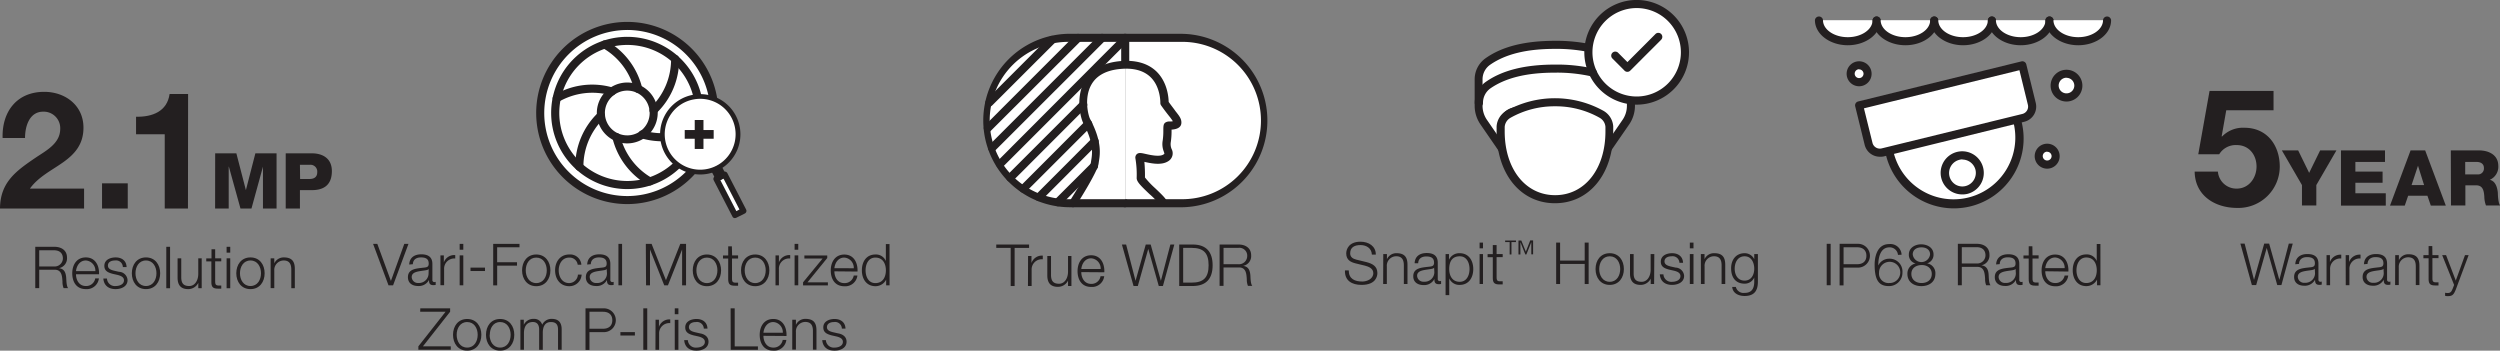 <svg xmlns="http://www.w3.org/2000/svg" viewBox="0 0 735 103.09"><rect x="0" y="0" width="735" height="103.09" fill="#808080" stroke="none"/><defs><style>.cls-1{fill:#231f20;}.cls-2{fill:#fff;}</style></defs><g id="Layer_2" data-name="Layer 2"><g id="Layer_1-2" data-name="Layer 1"><path class="cls-1" d="M537.05,71.68h1.16V83.86h-1.16Z"/><path class="cls-1" d="M540.85,71.68h5.41a3.48,3.48,0,1,1,0,7H542v5.22h-1.16Zm1.16,6h4c1.61,0,2.71-.82,2.71-2.49s-1.1-2.49-2.71-2.49h-4Z"/><path class="cls-1" d="M558,74.94a2.42,2.42,0,0,0-2.49-2.22c-2.78,0-3.3,3.17-3.3,5.34h0a3.55,3.55,0,0,1,3.17-2,3.76,3.76,0,0,1,3.94,4,3.92,3.92,0,0,1-4,4.05c-2.9,0-4.18-1.69-4.18-6.35,0-1.42.36-6,4.26-6a3.3,3.3,0,0,1,3.67,3.13Zm-5.56,5.2a2.78,2.78,0,0,0,3,3.07,3.12,3.12,0,1,0-3-3.07Z"/><path class="cls-1" d="M566.57,77.43v0A2.91,2.91,0,0,1,569,80.52c0,2.4-1.88,3.6-4.11,3.6s-4.11-1.2-4.11-3.6a3,3,0,0,1,2.42-3.06v0a2.59,2.59,0,0,1-2-2.63c0-2,1.86-3,3.62-3s3.64.94,3.64,3A2.62,2.62,0,0,1,566.57,77.43Zm1.37,3.09c0-1.73-1.44-2.63-3-2.6s-3,.84-3,2.6,1.37,2.69,3,2.69S567.94,82.34,567.94,80.52Zm-.5-5.72c0-1.37-1.11-2.08-2.54-2.08s-2.56.71-2.56,2.08a2.57,2.57,0,0,0,5.1,0Z"/><path class="cls-1" d="M575.61,71.68h5.58c2,0,3.71,1,3.71,3.17A2.94,2.94,0,0,1,582.52,78v0c1.59.2,2.05,1.3,2.14,2.75.05.83.05,2.51.56,3.12h-1.28a4.74,4.74,0,0,1-.32-1.89c-.11-1.71-.24-3.6-2.45-3.52h-4.4v5.41h-1.16Zm1.16,5.78h4.34a2.42,2.42,0,0,0,2.62-2.37c0-1.49-.88-2.42-2.62-2.42h-4.34Z"/><path class="cls-1" d="M586.86,77.75c.1-2.06,1.55-3,3.57-3,1.55,0,3.24.48,3.24,2.83v4.68a.57.57,0,0,0,.63.65,1.07,1.07,0,0,0,.34-.07v.9a3,3,0,0,1-.7.07c-1.09,0-1.26-.61-1.26-1.54h0a3.35,3.35,0,0,1-3.21,1.8c-1.62,0-3-.81-3-2.58,0-2.48,2.4-2.56,4.72-2.83.89-.11,1.38-.22,1.38-1.2,0-1.45-1-1.81-2.3-1.81s-2.32.62-2.35,2Zm5.73,1.3h0c-.14.25-.61.34-.9.39-1.83.32-4.1.31-4.1,2a1.83,1.83,0,0,0,2,1.74,2.83,2.83,0,0,0,3.07-2.76Z"/><path class="cls-1" d="M597.56,75.06h1.79V76h-1.79V81.9c0,.7.1,1.11.87,1.16.3,0,.61,0,.92,0v.92c-.33,0-.63,0-1,0-1.43,0-1.93-.47-1.91-2V76h-1.54v-.9h1.54V72.41h1.08Z"/><path class="cls-1" d="M601.31,79.75c0,1.57.84,3.46,2.9,3.46A2.69,2.69,0,0,0,607,81h1.07a3.59,3.59,0,0,1-3.84,3.16c-2.8,0-4-2.15-4-4.66,0-2.32,1.17-4.66,4-4.66s4,2.47,3.88,5Zm5.7-.91a3,3,0,0,0-2.8-3.14c-1.75,0-2.73,1.54-2.9,3.14Z"/><path class="cls-1" d="M617.53,83.86h-1V82.19h0a3.52,3.52,0,0,1-3.15,1.93c-2.67,0-4-2.17-4-4.66s1.28-4.66,4-4.66a3.13,3.13,0,0,1,3.06,1.93h0v-5h1.08Zm-4.17-.65c2.29,0,3.09-1.93,3.09-3.75s-.8-3.76-3.09-3.76c-2,0-2.88,1.93-2.88,3.76S611.32,83.21,613.36,83.21Z"/><path class="cls-2" d="M555.43,44.32c.07.34.12.68.2,1a19.34,19.34,0,0,0,37.57-9.22c-.08-.34-.2-.66-.3-1"/><path class="cls-1" d="M574.38,61.26a20.56,20.56,0,0,1-19.9-15.64c-.07-.26-.11-.52-.16-.78l-.05-.3a1.19,1.19,0,0,1,2.33-.44l.06.33a6.18,6.18,0,0,0,.12.62,18.16,18.16,0,0,0,35.27-8.65c0-.2-.11-.4-.17-.59l-.11-.34a1.18,1.18,0,1,1,2.27-.68l.09.3c.08.24.16.49.22.74a20.53,20.53,0,0,1-15,24.83A20.78,20.78,0,0,1,574.38,61.26Z"/><circle class="cls-2" cx="576.89" cy="50.82" r="5.15"/><path class="cls-1" d="M576.88,57.16a6.34,6.34,0,1,1,6.17-7.84h0A6.34,6.34,0,0,1,578.4,57,6.09,6.09,0,0,1,576.88,57.16Zm0-10.31A3.81,3.81,0,0,0,576,47a4,4,0,0,0-1.12,7.24,3.9,3.9,0,0,0,3,.46,4,4,0,0,0,2.91-4.79h0a4,4,0,0,0-3.84-3Z"/><path class="cls-2" d="M546.58,31l2.78,11.32a3.42,3.42,0,0,0,4.13,2.5l41.36-10.15a3.42,3.42,0,0,0,2.5-4.13L594.57,19.2Z"/><path class="cls-1" d="M552.68,46.08a4.6,4.6,0,0,1-4.47-3.5l-2.78-11.32a1.18,1.18,0,0,1,.87-1.43l48-11.78a1.19,1.19,0,0,1,1.43.87l2.78,11.32a4.59,4.59,0,0,1-3.37,5.56L553.77,46A4.57,4.57,0,0,1,552.68,46.08ZM548,31.85,550.51,42a2.23,2.23,0,0,0,2.69,1.63L594.57,33.5a2.23,2.23,0,0,0,1.63-2.69l-2.49-10.17Z"/><path class="cls-2" d="M551.72,5.93c0,3.42-3.79,6.19-8.47,6.19s-8.48-2.77-8.48-6.19"/><path class="cls-1" d="M543.25,13.3c-5.33,0-9.66-3.31-9.66-7.37a1.19,1.19,0,0,1,2.37,0c0,2.76,3.27,5,7.29,5s7.29-2.24,7.29-5a1.19,1.19,0,0,1,2.37,0C552.91,10,548.57,13.3,543.25,13.3Z"/><path class="cls-2" d="M568.67,5.93c0,3.42-3.79,6.19-8.47,6.19s-8.48-2.77-8.48-6.19"/><path class="cls-1" d="M560.2,13.3c-5.33,0-9.66-3.31-9.66-7.37a1.19,1.19,0,0,1,2.37,0c0,2.76,3.27,5,7.29,5s7.28-2.24,7.28-5a1.19,1.19,0,0,1,2.37,0C569.85,10,565.52,13.3,560.2,13.3Z"/><path class="cls-2" d="M585.62,5.93c0,3.42-3.8,6.19-8.48,6.19s-8.47-2.77-8.47-6.19"/><path class="cls-1" d="M577.14,13.3c-5.32,0-9.66-3.31-9.66-7.37a1.19,1.19,0,0,1,2.37,0c0,2.76,3.27,5,7.29,5s7.29-2.24,7.29-5a1.19,1.19,0,0,1,2.37,0C586.8,10,582.47,13.3,577.14,13.3Z"/><path class="cls-2" d="M602.56,5.93c0,3.42-3.79,6.19-8.47,6.19s-8.47-2.77-8.47-6.19"/><path class="cls-1" d="M594.09,13.3c-5.33,0-9.66-3.31-9.66-7.37a1.19,1.19,0,0,1,2.37,0c0,2.76,3.27,5,7.29,5s7.29-2.24,7.29-5a1.19,1.19,0,0,1,2.37,0C603.75,10,599.42,13.3,594.09,13.3Z"/><path class="cls-2" d="M619.51,5.93c0,3.42-3.79,6.19-8.47,6.19s-8.48-2.77-8.48-6.19"/><path class="cls-1" d="M611,13.3c-5.33,0-9.66-3.31-9.66-7.37a1.19,1.19,0,0,1,2.37,0c0,2.76,3.27,5,7.29,5s7.29-2.24,7.29-5a1.19,1.19,0,0,1,2.37,0C620.7,10,616.36,13.3,611,13.3Z"/><circle class="cls-2" cx="607.55" cy="25.18" r="3.49"/><path class="cls-1" d="M607.55,29.85a4.67,4.67,0,1,1,4.67-4.67A4.67,4.67,0,0,1,607.55,29.85Zm0-7a2.3,2.3,0,1,0,2.3,2.3A2.3,2.3,0,0,0,607.55,22.88Z"/><circle class="cls-2" cx="546.58" cy="21.69" r="2.48"/><path class="cls-1" d="M546.58,25.36a3.67,3.67,0,1,1,3.67-3.67A3.67,3.67,0,0,1,546.58,25.36Zm0-5a1.3,1.3,0,1,0,1.3,1.29A1.3,1.3,0,0,0,546.58,20.4Z"/><circle class="cls-2" cx="601.87" cy="45.92" r="2.48"/><path class="cls-1" d="M601.87,49.59a3.67,3.67,0,1,1,3.67-3.67A3.67,3.67,0,0,1,601.87,49.59Zm0-5a1.3,1.3,0,1,0,1.3,1.3A1.3,1.3,0,0,0,601.87,44.62Z"/><path class="cls-1" d="M668.42,32.41h-13.9l-1.35,7.65.1.09a8.56,8.56,0,0,1,6.59-2.59c6.63,0,10.39,5.14,10.39,11.44a12.17,12.17,0,0,1-12.51,12.13c-6.54,0-12.41-3.61-12.51-10.68h6.83a5.45,5.45,0,0,0,5.54,5c3.56,0,5.82-3.13,5.82-6.5s-2.17-6.3-5.82-6.3a5.68,5.68,0,0,0-5.15,2.7h-6.16l3.32-18.62h18.81Z"/><path class="cls-1" d="M681,54.41v6h-4.22v-6l-5.91-10.19h4.79l3.23,6.6,3.23-6.6h4.79Z"/><path class="cls-1" d="M688.25,44.22h12.94v3.39h-8.71v2.84h8v3.28h-8v3.09h8.94v3.63H688.25Z"/><path class="cls-1" d="M708.71,44.22H713l6.07,16.23h-4.41l-1-2.91H708l-1,2.91h-4.34ZM709,54.41h3.68l-1.79-5.69h0Z"/><path class="cls-1" d="M720.54,44.22h8.28c2.86,0,5.68,1.3,5.68,4.57A4.17,4.17,0,0,1,732,52.86v0c1.73.41,2.23,2.34,2.37,3.88,0,.69.11,3.07.68,3.66h-4.18a7.75,7.75,0,0,1-.48-2.59c-.11-1.63-.39-3.32-2.36-3.32h-3.21v5.91h-4.23Zm4.23,7.05h3.55a1.74,1.74,0,0,0,1.95-1.91c0-1.2-.95-1.75-2.14-1.75h-3.36Z"/><path class="cls-1" d="M658.67,71.61h1.25l2.76,10.67h0l3-10.67h1.45l3,10.67h0l2.78-10.67h1.16L670.74,83.8h-1.23l-3.09-10.91h0L663.32,83.8h-1.27Z"/><path class="cls-1" d="M674.81,77.69c.11-2.07,1.56-3,3.57-3,1.55,0,3.24.47,3.24,2.83v4.67a.58.58,0,0,0,.63.65.86.86,0,0,0,.34-.07v.91a2.87,2.87,0,0,1-.69.07c-1.1,0-1.27-.62-1.27-1.54h0a3.36,3.36,0,0,1-3.21,1.79c-1.62,0-2.95-.8-2.95-2.57,0-2.48,2.4-2.57,4.72-2.84.89-.1,1.39-.22,1.39-1.19,0-1.45-1-1.81-2.31-1.81s-2.32.61-2.35,2ZM680.55,79h0c-.13.26-.61.34-.9.4-1.83.32-4.1.3-4.1,2a1.84,1.84,0,0,0,2,1.74,2.84,2.84,0,0,0,3.07-2.77Z"/><path class="cls-1" d="M684,75h1v2.06h0a3.26,3.26,0,0,1,3.33-2.18V76a3,3,0,0,0-3.28,3.15v4.7H684Z"/><path class="cls-1" d="M689.63,75h1v2.06h0A3.27,3.27,0,0,1,694,74.87V76a3,3,0,0,0-3.27,3.15v4.7h-1.08Z"/><path class="cls-1" d="M695,77.69c.1-2.07,1.55-3,3.56-3,1.56,0,3.24.47,3.24,2.83v4.67a.58.58,0,0,0,.64.65.89.89,0,0,0,.34-.07v.91a3,3,0,0,1-.7.07c-1.09,0-1.26-.62-1.26-1.54h0a3.36,3.36,0,0,1-3.21,1.79c-1.62,0-3-.8-3-2.57,0-2.48,2.41-2.57,4.73-2.84.89-.1,1.38-.22,1.38-1.19,0-1.45-1-1.81-2.3-1.81s-2.32.61-2.36,2ZM700.75,79h0c-.14.26-.62.34-.91.4-1.82.32-4.09.3-4.09,2a1.83,1.83,0,0,0,2,1.74,2.83,2.83,0,0,0,3.07-2.77Z"/><path class="cls-1" d="M704.19,75h1.08v1.52h0a3,3,0,0,1,2.82-1.77c2.47,0,3.22,1.29,3.22,3.39V83.8h-1.07V78.3c0-1.52-.5-2.66-2.24-2.66a2.78,2.78,0,0,0-2.76,3V83.8h-1.08Z"/><path class="cls-1" d="M715.13,75h1.79v.9h-1.79v5.94c0,.7.1,1.11.87,1.16a7.19,7.19,0,0,0,.92,0v.92c-.33,0-.63,0-1,0-1.43,0-1.93-.48-1.91-2v-6h-1.53V75h1.53V72.35h1.08Z"/><path class="cls-1" d="M718,75h1.14L722,82.5,724.71,75h1.07L722,85.14c-.61,1.49-1,1.92-2.32,1.92a2.77,2.77,0,0,1-.82-.09v-.9a3.89,3.89,0,0,0,.74.08c1,0,1.17-.56,1.53-1.38l.38-1Z"/><path class="cls-1" d="M109.69,71.7h1.24l4,10.9h0l3.93-10.9h1.23l-4.52,12.18h-1.35Z"/><path class="cls-1" d="M120.31,77.77c.1-2.06,1.55-3,3.56-3,1.56,0,3.25.48,3.25,2.83v4.68a.57.57,0,0,0,.63.65,1.14,1.14,0,0,0,.34-.07v.9a3,3,0,0,1-.7.07c-1.09,0-1.26-.61-1.26-1.53h0a3.36,3.36,0,0,1-3.2,1.79c-1.63,0-3-.8-3-2.58,0-2.47,2.41-2.56,4.73-2.83.89-.1,1.38-.22,1.38-1.2,0-1.45-1-1.8-2.3-1.8s-2.32.61-2.36,2Zm5.73,1.3h0c-.14.26-.62.34-.91.39-1.82.33-4.09.31-4.09,2a1.83,1.83,0,0,0,2,1.74A2.83,2.83,0,0,0,126,80.47Z"/><path class="cls-1" d="M129.49,75.08h1v2.06h0A3.25,3.25,0,0,1,133.84,75V76a3,3,0,0,0-3.27,3.16v4.69h-1.08Z"/><path class="cls-1" d="M135.14,71.7h1.07v1.72h-1.07Zm0,3.38h1.07v8.8h-1.07Z"/><path class="cls-1" d="M138.33,79.68v-1h4.26v1Z"/><path class="cls-1" d="M145,71.7h7.73v1h-6.57v4.4H152v1h-5.83v5.8H145Z"/><path class="cls-1" d="M161.82,79.48c0,2.52-1.47,4.66-4.16,4.66s-4.17-2.14-4.17-4.66,1.47-4.66,4.17-4.66S161.82,77,161.82,79.48Zm-7.25,0c0,1.88,1,3.75,3.09,3.75s3.09-1.87,3.09-3.75-1-3.75-3.09-3.75S154.57,77.6,154.57,79.48Z"/><path class="cls-1" d="M169.84,77.84a2.39,2.39,0,0,0-2.49-2.11c-2.07,0-3.09,1.87-3.09,3.75s1,3.75,3.09,3.75a2.62,2.62,0,0,0,2.56-2.5H171a3.58,3.58,0,0,1-3.63,3.41c-2.7,0-4.17-2.14-4.17-4.66s1.47-4.66,4.17-4.66a3.29,3.29,0,0,1,3.56,3Z"/><path class="cls-1" d="M172.63,77.77c.1-2.06,1.55-3,3.57-3,1.55,0,3.24.48,3.24,2.83v4.68a.57.57,0,0,0,.63.65,1.07,1.07,0,0,0,.34-.07v.9a3,3,0,0,1-.7.07c-1.09,0-1.26-.61-1.26-1.53h0a3.36,3.36,0,0,1-3.21,1.79c-1.62,0-3-.8-3-2.58,0-2.47,2.41-2.56,4.73-2.83.89-.1,1.39-.22,1.39-1.2,0-1.45-1.05-1.8-2.31-1.8s-2.32.61-2.35,2Zm5.74,1.3h0c-.14.26-.61.34-.9.39-1.83.33-4.1.31-4.1,2a1.83,1.83,0,0,0,2,1.74,2.84,2.84,0,0,0,3.08-2.76Z"/><path class="cls-1" d="M181.82,71.7h1.07V83.88h-1.07Z"/><path class="cls-1" d="M189.87,71.7h1.7l4.22,10.68L200,71.7h1.7V83.88h-1.16V73.35h0l-4.16,10.53h-1.1l-4.18-10.53h0V83.88h-1.16Z"/><path class="cls-1" d="M212,79.48c0,2.52-1.47,4.66-4.17,4.66s-4.16-2.14-4.16-4.66,1.47-4.66,4.16-4.66S212,77,212,79.48Zm-7.26,0c0,1.88,1,3.75,3.09,3.75s3.09-1.87,3.09-3.75-1-3.75-3.09-3.75S204.74,77.6,204.74,79.48Z"/><path class="cls-1" d="M215.24,75.08H217V76h-1.79v5.94c0,.7.1,1.11.87,1.16.31,0,.61,0,.92,0V84c-.32,0-.63,0-1,0-1.43,0-1.92-.48-1.91-2V76h-1.53v-.9h1.53V72.43h1.08Z"/><path class="cls-1" d="M226.19,79.48c0,2.52-1.47,4.66-4.16,4.66s-4.17-2.14-4.17-4.66,1.47-4.66,4.17-4.66S226.19,77,226.19,79.48Zm-7.25,0c0,1.88,1,3.75,3.09,3.75s3.09-1.87,3.09-3.75-1-3.75-3.09-3.75S218.94,77.6,218.94,79.48Z"/><path class="cls-1" d="M228,75.08h1v2.06h0A3.26,3.26,0,0,1,232.32,75V76A3,3,0,0,0,229,79.19v4.69H228Z"/><path class="cls-1" d="M233.61,71.7h1.08v1.72h-1.08Zm0,3.38h1.08v8.8h-1.08Z"/><path class="cls-1" d="M237.4,83h6v.9H236.1V83l5.75-7h-5.36v-.9h6.72v.76Z"/><path class="cls-1" d="M245.31,79.77c0,1.57.83,3.46,2.9,3.46A2.68,2.68,0,0,0,251,81h1.08a3.59,3.59,0,0,1-3.84,3.16c-2.8,0-4-2.15-4-4.66,0-2.32,1.18-4.66,4-4.66s4,2.48,3.87,5Zm5.7-.91a3,3,0,0,0-2.8-3.13c-1.76,0-2.73,1.53-2.9,3.13Z"/><path class="cls-1" d="M261.53,83.88h-1V82.21h0a3.49,3.49,0,0,1-3.14,1.93c-2.68,0-4-2.17-4-4.66s1.28-4.66,4-4.66a3.13,3.13,0,0,1,3.05,1.93h0v-5h1.08Zm-4.17-.65c2.29,0,3.09-1.93,3.09-3.75s-.8-3.75-3.09-3.75c-2.05,0-2.88,1.92-2.88,3.75S255.31,83.23,257.36,83.23Z"/><path class="cls-1" d="M123.57,90.65h8.77v1l-8,10.17h8.19v1H123v-1l8-10.17h-7.47Z"/><path class="cls-1" d="M141.52,98.43c0,2.53-1.47,4.66-4.17,4.66s-4.16-2.13-4.16-4.66,1.47-4.65,4.16-4.65S141.52,95.91,141.52,98.43Zm-7.26,0c0,1.88,1,3.76,3.09,3.76s3.09-1.88,3.09-3.76-1-3.75-3.09-3.75S134.26,96.56,134.26,98.43Z"/><path class="cls-1" d="M151.2,98.43c0,2.53-1.46,4.66-4.16,4.66s-4.16-2.13-4.16-4.66,1.46-4.65,4.16-4.65S151.2,95.91,151.2,98.43Zm-7.25,0c0,1.88,1,3.76,3.09,3.76s3.09-1.88,3.09-3.76-1-3.75-3.09-3.75S144,96.56,144,98.43Z"/><path class="cls-1" d="M153,94h1v1.49H154a3.09,3.09,0,0,1,2.89-1.74,2.44,2.44,0,0,1,2.52,1.72,3,3,0,0,1,2.8-1.72c1.93,0,2.92,1,2.92,3.08v6h-1.07V96.91c0-1.44-.55-2.23-2.09-2.23-1.86,0-2.39,1.54-2.39,3.17v5h-1.07v-6c0-1.19-.48-2.18-1.84-2.18-1.86,0-2.62,1.4-2.63,3.24v4.92H153Z"/><path class="cls-1" d="M172.14,90.65h5.41a3.48,3.48,0,1,1,0,7H173.3v5.23h-1.16Zm1.16,6h4c1.61,0,2.72-.82,2.72-2.5s-1.11-2.49-2.72-2.49h-4Z"/><path class="cls-1" d="M182.4,98.64v-1h4.26v1Z"/><path class="cls-1" d="M189.13,90.65h1.16v12.19h-1.16Z"/><path class="cls-1" d="M192.73,94h1V96.1h0a3.24,3.24,0,0,1,3.32-2.19V95a3,3,0,0,0-3.27,3.15v4.7h-1.08Z"/><path class="cls-1" d="M198.38,90.65h1.07v1.73h-1.07Zm0,3.38h1.07v8.81h-1.07Z"/><path class="cls-1" d="M206.92,96.61a2,2,0,0,0-2.3-1.93c-1,0-2.08.37-2.08,1.52,0,1,1.09,1.3,1.82,1.48l1.43.33c1.23.19,2.51.9,2.51,2.44,0,1.91-1.89,2.64-3.53,2.64-2.05,0-3.45-1-3.62-3.1h1.08a2.32,2.32,0,0,0,2.59,2.2c1,0,2.41-.45,2.41-1.67,0-1-1-1.37-1.93-1.61l-1.38-.31c-1.4-.37-2.46-.85-2.46-2.35,0-1.79,1.76-2.47,3.31-2.47,1.76,0,3.16.92,3.23,2.83Z"/><path class="cls-1" d="M214.8,90.65H216v11.2h6.83v1h-8Z"/><path class="cls-1" d="M224.45,98.73c0,1.57.84,3.46,2.9,3.46a2.69,2.69,0,0,0,2.77-2.25h1.07a3.59,3.59,0,0,1-3.84,3.15c-2.79,0-4-2.15-4-4.66,0-2.32,1.18-4.65,4-4.65s4,2.47,3.88,5Zm5.7-.91a3,3,0,0,0-2.8-3.14c-1.75,0-2.73,1.54-2.9,3.14Z"/><path class="cls-1" d="M232.93,94H234v1.52h0a3,3,0,0,1,2.82-1.77c2.47,0,3.22,1.29,3.22,3.39v5.67H239v-5.5c0-1.52-.5-2.66-2.24-2.66a2.77,2.77,0,0,0-2.76,3v5.14h-1.08Z"/><path class="cls-1" d="M247.51,96.61a2,2,0,0,0-2.31-1.93c-.95,0-2.08.37-2.08,1.52,0,1,1.09,1.3,1.83,1.48l1.43.33c1.23.19,2.51.9,2.51,2.44,0,1.91-1.89,2.64-3.53,2.64-2.05,0-3.45-1-3.62-3.1h1.07a2.33,2.33,0,0,0,2.6,2.2c1,0,2.4-.45,2.4-1.67,0-1-.95-1.37-1.92-1.61l-1.39-.31c-1.39-.37-2.45-.85-2.45-2.35,0-1.79,1.76-2.47,3.31-2.47,1.75,0,3.15.92,3.22,2.83Z"/><path class="cls-1" d="M396.53,79.49c0,2.51,1.76,3.28,4,3.28,1.28,0,3.22-.7,3.22-2.48,0-1.38-1.38-1.92-2.5-2.2l-2.72-.66c-1.43-.36-2.74-1-2.74-2.94,0-1.19.76-3.43,4.19-3.43,2.41,0,4.53,1.3,4.51,3.79h-1.16c-.07-1.86-1.61-2.8-3.33-2.8s-3.05.62-3.05,2.43c0,1.14.85,1.62,1.84,1.86l3,.73c1.72.46,3.16,1.21,3.16,3.21,0,.83-.35,3.48-4.66,3.48-2.89,0-5-1.3-4.87-4.27Z"/><path class="cls-1" d="M406.68,74.7h1.08v1.52h0a3,3,0,0,1,2.82-1.78c2.47,0,3.22,1.3,3.22,3.4V83.5h-1.07V78c0-1.52-.5-2.66-2.24-2.66a2.77,2.77,0,0,0-2.76,3V83.5h-1.08Z"/><path class="cls-1" d="M415.9,77.39c.1-2.06,1.55-3,3.56-3,1.55,0,3.24.48,3.24,2.83V82a.58.58,0,0,0,.64.65,1.14,1.14,0,0,0,.34-.07v.9a2.56,2.56,0,0,1-.7.07c-1.09,0-1.27-.61-1.27-1.53h0a3.36,3.36,0,0,1-3.21,1.79c-1.62,0-3-.8-3-2.58,0-2.47,2.41-2.56,4.73-2.83.88-.1,1.38-.22,1.38-1.19,0-1.46-1-1.81-2.3-1.81s-2.33.61-2.36,2Zm5.73,1.3h0c-.14.26-.62.34-.91.39-1.82.33-4.09.31-4.09,2a1.83,1.83,0,0,0,2,1.74,2.83,2.83,0,0,0,3.07-2.76Z"/><path class="cls-1" d="M425,74.7h1v1.67h0a3.31,3.31,0,0,1,3.14-1.93c2.68,0,4,2.17,4,4.66s-1.28,4.66-4,4.66a3.17,3.17,0,0,1-3.06-1.93h0v4.93H425Zm4.16.65c-2.37,0-3.09,1.75-3.09,3.75,0,1.83.8,3.75,3.09,3.75,2.05,0,2.88-1.92,2.88-3.75S431.22,75.35,429.17,75.35Z"/><path class="cls-1" d="M435,71.32H436V73H435Zm0,3.38H436v8.8H435Z"/><path class="cls-1" d="M440,74.7h1.79v.9H440v5.94c0,.7.1,1.11.87,1.16.3,0,.61,0,.92,0v.92c-.33,0-.63,0-1,0-1.43,0-1.93-.48-1.91-2v-6h-1.53v-.9h1.53V72.05H440Z"/><path class="cls-1" d="M443.84,74.82V71.17h-1.33v-.45h3.19v.45h-1.33v3.65Zm2.59,0v-4.1h.84L448.6,74l1.28-3.32h.85v4.1h-.53V71.2h0l-1.45,3.62h-.3L447,71.2h0v3.62Z"/><path class="cls-1" d="M457.51,71.32h1.16v5.29h7.23V71.32h1.16V83.5H465.9V77.6h-7.23v5.9h-1.16Z"/><path class="cls-1" d="M477.42,79.1c0,2.53-1.47,4.66-4.16,4.66s-4.17-2.13-4.17-4.66,1.47-4.66,4.17-4.66S477.42,76.57,477.42,79.1Zm-7.25,0c0,1.88,1,3.75,3.09,3.75s3.08-1.87,3.08-3.75-1-3.75-3.08-3.75S470.17,77.22,470.17,79.1Z"/><path class="cls-1" d="M486.31,83.5h-1V81.92h0a3.28,3.28,0,0,1-3,1.84c-2.22,0-3.09-1.3-3.09-3.35V74.7h1.07v5.73c0,1.59.65,2.42,2.36,2.42s2.64-1.74,2.64-3.53V74.7h1.08Z"/><path class="cls-1" d="M493.75,77.27a2,2,0,0,0-2.31-1.92c-.95,0-2.08.37-2.08,1.51,0,1,1.09,1.3,1.83,1.49l1.43.32a2.59,2.59,0,0,1,2.51,2.44c0,1.91-1.9,2.65-3.54,2.65-2,0-3.44-1-3.61-3.11h1.07a2.32,2.32,0,0,0,2.6,2.2c1,0,2.4-.44,2.4-1.67,0-1-.95-1.36-1.93-1.6l-1.38-.31c-1.4-.37-2.46-.85-2.46-2.35,0-1.8,1.76-2.48,3.31-2.48,1.76,0,3.16.92,3.23,2.83Z"/><path class="cls-1" d="M496.81,71.32h1.08V73h-1.08Zm0,3.38h1.08v8.8h-1.08Z"/><path class="cls-1" d="M500.05,74.7h1.08v1.52h0A3,3,0,0,1,504,74.44c2.47,0,3.22,1.3,3.22,3.4V83.5h-1.07V78c0-1.52-.5-2.66-2.24-2.66a2.77,2.77,0,0,0-2.76,3V83.5h-1.08Z"/><path class="cls-1" d="M516.82,82.79c0,2.62-1,4.23-3.9,4.23-1.76,0-3.5-.79-3.65-2.66h1.07a2.32,2.32,0,0,0,2.58,1.75c2,0,2.83-1.17,2.83-3.32v-1.2h0a3.06,3.06,0,0,1-2.8,1.81c-2.82,0-4-2-4-4.52s1.44-4.44,4-4.44a3.1,3.1,0,0,1,2.8,1.78h0V74.7h1.07ZM515.75,79c0-1.73-.8-3.65-2.83-3.65S510,77.17,510,79s.92,3.5,2.9,3.5S515.75,80.79,515.75,79Z"/><path class="cls-1" d="M292.9,71.89h9.65v1H298.3v11.2h-1.16V72.88H292.9Z"/><path class="cls-1" d="M302.25,75.27h1v2.07h0a3.26,3.26,0,0,1,3.33-2.19v1.08a3,3,0,0,0-3.28,3.16v4.69h-1.08Z"/><path class="cls-1" d="M315,84.08h-1V82.49h0a3.26,3.26,0,0,1-3,1.84c-2.22,0-3.09-1.29-3.09-3.34V75.27H309V81c.06,1.58.65,2.42,2.36,2.42S314,81.69,314,79.9V75.27H315Z"/><path class="cls-1" d="M317.9,80c0,1.57.83,3.46,2.9,3.46a2.68,2.68,0,0,0,2.76-2.25h1.08a3.59,3.59,0,0,1-3.84,3.15c-2.8,0-4-2.15-4-4.65,0-2.33,1.18-4.66,4-4.66s4,2.47,3.87,5Zm5.7-.91a3,3,0,0,0-2.8-3.14c-1.76,0-2.73,1.54-2.9,3.14Z"/><path class="cls-1" d="M329.84,71.89h1.24l2.77,10.67h0l3-10.67h1.45l3,10.67h0l2.79-10.67h1.16L341.9,84.08h-1.22l-3.09-10.91h0l-3.07,10.91h-1.26Z"/><path class="cls-1" d="M346.69,71.89h4.22c3.67.09,5.6,2.1,5.6,6.1s-1.93,6-5.6,6.09h-4.22Zm1.16,11.2h2.48c3.5,0,5-1.47,5-5.1s-1.52-5.12-5-5.11h-2.48Z"/><path class="cls-1" d="M358.56,71.89h5.58c2,0,3.7,1,3.7,3.18a2.92,2.92,0,0,1-2.37,3.1v0c1.59.2,2,1.3,2.14,2.74.05.84.05,2.51.56,3.13h-1.28a4.94,4.94,0,0,1-.33-1.9c-.1-1.7-.23-3.6-2.44-3.51h-4.4v5.41h-1.16Zm1.16,5.79h4.34a2.42,2.42,0,0,0,2.62-2.37,2.29,2.29,0,0,0-2.62-2.43h-4.34Z"/><path class="cls-2" d="M330.85,11.12h16.26a24.31,24.31,0,0,1,0,48.62H330.85"/><path class="cls-1" d="M347.11,60.93H330.85a1.19,1.19,0,1,1,0-2.37h16.26a23.13,23.13,0,1,0,0-46.25H330.85a1.19,1.19,0,1,1,0-2.37h16.26a25.5,25.5,0,1,1,0,51Z"/><path class="cls-2" d="M330.85,59.74H314.58a24.31,24.31,0,1,1,0-48.62h16.27V18.5"/><path class="cls-1" d="M330.85,60.93H314.58a25.5,25.5,0,1,1,0-51h16.27A1.18,1.18,0,0,1,332,11.13V18.5a1.19,1.19,0,0,1-2.37,0V12.31H314.58a23.13,23.13,0,1,0,0,46.25h16.27a1.19,1.19,0,0,1,0,2.37Z"/><path class="cls-1" d="M300.85,56.68a1.19,1.19,0,0,1-.83-2L319.1,35.57a1.18,1.18,0,1,1,1.67,1.68L301.69,56.33A1.18,1.18,0,0,1,300.85,56.68Z"/><path class="cls-1" d="M297,53.43a1.19,1.19,0,0,1-.84-2l21.49-21.48a1.18,1.18,0,0,1,1.67,0,1.2,1.2,0,0,1,0,1.68L297.88,53.08A1.2,1.2,0,0,1,297,53.43Z"/><path class="cls-1" d="M294,49.45a1.19,1.19,0,0,1-.83-2L330,10.53a1.18,1.18,0,1,1,1.67,1.68L294.79,49.1A1.18,1.18,0,0,1,294,49.45Z"/><path class="cls-1" d="M291.66,44.67a1.16,1.16,0,0,1-.83-.34,1.18,1.18,0,0,1,0-1.68l32.36-32.36A1.18,1.18,0,0,1,324.86,12L292.5,44.33A1.17,1.17,0,0,1,291.66,44.67Z"/><path class="cls-1" d="M290.38,38.89a1.19,1.19,0,0,1-.83-2l26.57-26.58A1.18,1.18,0,1,1,317.8,12L291.22,38.54A1.18,1.18,0,0,1,290.38,38.89Z"/><path class="cls-1" d="M290.86,31.35a1.19,1.19,0,0,1-.84-2l18.45-18.45a1.18,1.18,0,1,1,1.68,1.67L291.7,31A1.22,1.22,0,0,1,290.86,31.35Z"/><path class="cls-1" d="M311,60.64a1.16,1.16,0,0,1-.84-.35,1.18,1.18,0,0,1,0-1.67L320.81,48a1.18,1.18,0,0,1,1.67,1.68L311.86,60.29A1.16,1.16,0,0,1,311,60.64Z"/><path class="cls-1" d="M305.45,59.14a1.16,1.16,0,0,1-.83-.34,1.18,1.18,0,0,1,0-1.68L321,40.71a1.18,1.18,0,1,1,1.67,1.67L306.29,58.8A1.17,1.17,0,0,1,305.45,59.14Z"/><path class="cls-1" d="M315.5,60.93a1.16,1.16,0,0,1-.63-.19,1.18,1.18,0,0,1-.37-1.63c2.93-4.59,6.05-10,6.21-11.24l.1-.67c.33-2,.83-5.12-2.32-11-.81-1.51-2.3-7.46.31-12.24,1.92-3.53,5.5-5.54,10.64-6,4.47-.37,8,.64,10.5,3,3.26,3.13,3.62,7.6,3.65,9,.83,1.16,1.51,2,2,2.71,1.14,1.44,1.76,2.24,1.74,3.37,0,1.7-1.83,2-2.89,2.07,0,.16,0,.33,0,.52a21.26,21.26,0,0,1-.23,3.18,3.76,3.76,0,0,0,.24,2,2.69,2.69,0,0,1-1,3.59c-2,1.29-5,.63-7,.19a44,44,0,0,1,.17,4.59,26.37,26.37,0,0,0,3,3.16c1.92,1.82,3.12,3,3.5,3.88a1.18,1.18,0,0,1-2.17.93,23.29,23.29,0,0,0-3-3.09c-2.74-2.6-3.77-3.68-3.77-4.73a28.51,28.51,0,0,0-.36-5.71,1.39,1.39,0,0,1,.32-1.22c.59-.61,1.35-.44,2.73-.13s4.05.9,5.19.15a.89.89,0,0,0,.28-.24,5,5,0,0,0-.19-.63,6,6,0,0,1-.32-3.22,19.11,19.11,0,0,0,.19-2.79c0-1.52,0-2.14.68-2.56a2.12,2.12,0,0,1,1.19-.26c.19,0,.62,0,.93-.08a15.22,15.22,0,0,0-1.13-1.55c-.6-.76-1.38-1.75-2.34-3.12a1.22,1.22,0,0,1-.21-.72s.13-4.72-2.94-7.63c-2-1.88-4.88-2.68-8.65-2.36-4.29.36-7.23,1.95-8.75,4.74-2.14,3.92-.84,9-.3,10,3.52,6.61,2.93,10.31,2.57,12.52l-.09.62c-.32,2.29-5.52,10.55-6.56,12.18A1.17,1.17,0,0,1,315.5,60.93Z"/><circle class="cls-2" cx="184.43" cy="33.22" r="25.59" transform="translate(85.61 192.44) rotate(-68.38)"/><path class="cls-1" d="M184.43,60A26.78,26.78,0,1,1,211.2,33.22,26.8,26.8,0,0,1,184.43,60Zm0-51.18a24.41,24.41,0,1,0,24.4,24.41A24.44,24.44,0,0,0,184.43,8.81Z"/><path class="cls-1" d="M184.43,42.16a8.95,8.95,0,1,1,8.94-8.94A9,9,0,0,1,184.43,42.16Zm0-15.52A6.58,6.58,0,1,0,191,33.22,6.59,6.59,0,0,0,184.43,26.64Z"/><path class="cls-1" d="M187.65,27.34a1.18,1.18,0,0,1-1.15-.9,19.62,19.62,0,0,0-9.24-12.29A1.18,1.18,0,1,1,178.31,12,21.78,21.78,0,0,1,188.8,25.87a1.19,1.19,0,0,1-.87,1.43A.9.9,0,0,1,187.65,27.34Z"/><path class="cls-1" d="M184.43,55.59A22.38,22.38,0,1,1,206.8,33.22,22.4,22.4,0,0,1,184.43,55.59Zm0-42.38a20,20,0,1,0,20,20A20,20,0,0,0,184.43,13.21Z"/><path class="cls-1" d="M163.68,30.09a1.19,1.19,0,0,1-1-.53,1.18,1.18,0,0,1,.33-1.64,21.72,21.72,0,0,1,17.23-2.16,1.18,1.18,0,1,1-.66,2.27,19.77,19.77,0,0,0-15.26,1.86A1.21,1.21,0,0,1,163.68,30.09Z"/><path class="cls-1" d="M170.31,50.21a1.18,1.18,0,0,1-1.18-1.1,21.79,21.79,0,0,1,6.75-16,1.18,1.18,0,1,1,1.64,1.7,19.76,19.76,0,0,0-6,14.15,1.18,1.18,0,0,1-1.11,1.25Z"/><path class="cls-1" d="M191.06,54.53a1.23,1.23,0,0,1-.52-.12,21.82,21.82,0,0,1-10.48-13.84,1.18,1.18,0,1,1,2.29-.58,19.62,19.62,0,0,0,9.24,12.29,1.19,1.19,0,0,1-.53,2.25Z"/><path class="cls-1" d="M194.73,41.54a22.31,22.31,0,0,1-6.12-.86,1.19,1.19,0,1,1,.65-2.28,19.71,19.71,0,0,0,15.26-1.86,1.19,1.19,0,0,1,1.31,2A21.43,21.43,0,0,1,194.73,41.54Z"/><path class="cls-1" d="M192.15,33.66a1.17,1.17,0,0,1-.85-.36,1.2,1.2,0,0,1,0-1.68,19.69,19.69,0,0,0,6-14.14,1.19,1.19,0,1,1,2.37-.15,21.79,21.79,0,0,1-6.74,16A1.16,1.16,0,0,1,192.15,33.66Z"/><path class="cls-2" d="M215,45.9a11.12,11.12,0,1,1-2.67-15.51A11.13,11.13,0,0,1,215,45.9Z"/><path class="cls-1" d="M205.87,51.3a11.81,11.81,0,1,1,2-.17A11.73,11.73,0,0,1,205.87,51.3Zm0-22.25a10,10,0,0,0-1.8.16,10.31,10.31,0,0,0-6.74,4.26,10.42,10.42,0,1,0,8.54-4.42Z"/><rect class="cls-2" x="213.21" y="51.26" width="2.78" height="12.01" transform="translate(-2.39 104.7) rotate(-27.27)"/><path class="cls-1" d="M216.11,64.11a.75.75,0,0,1-.26,0,.84.84,0,0,1-.51-.43L209.83,53a.88.88,0,0,1,.38-1.18l2.47-1.27a.84.84,0,0,1,.66-.06.87.87,0,0,1,.51.43l5.51,10.68a.87.87,0,0,1-.38,1.17L216.51,64A.9.9,0,0,1,216.11,64.11Zm-4.33-11.17,4.71,9.13.91-.48-4.7-9.12Z"/><path class="cls-1" d="M211.15,53.16a.86.86,0,0,1-.77-.47l-1.09-2.11a.89.89,0,0,1,0-.66.84.84,0,0,1,.43-.51l1.38-.71a.84.84,0,0,1,.66-.06.87.87,0,0,1,.51.43l1.09,2.11a.87.87,0,0,1-.38,1.17l-1.38.71A.79.79,0,0,1,211.15,53.16Z"/><path class="cls-1" d="M201.31,38.23h2.94V35.28h2.57v2.95h3v2.56h-3v3h-2.57v-3h-2.94Z"/><path class="cls-2" d="M467,14.08a49,49,0,0,0-9.88-.9c-7.52,0-14.39,1.19-19.63,4.86a6.37,6.37,0,0,0-2.77,5.22v7.83a8.51,8.51,0,0,0,1.5,4.83l5.44,7.89-.17-6.23s.26-3.85,3.41-4.74S458,29.67,464,31.38c4.25,1.2,8.19,3,8.45,5.72a17.68,17.68,0,0,1,.14,3.48l-.14,1.32.14,1.91,5.43-7.89a8.51,8.51,0,0,0,1.5-4.83V29.58"/><path class="cls-1" d="M441.7,45a1.18,1.18,0,0,1-1-.51l-5.43-7.89a9.68,9.68,0,0,1-1.72-5.5V23.26a7.59,7.59,0,0,1,3.28-6.19c4.87-3.41,11.52-5.07,20.31-5.07a49.94,49.94,0,0,1,10.12.92,1.18,1.18,0,0,1,.92,1.39,1.19,1.19,0,0,1-1.4.93,47.39,47.39,0,0,0-9.64-.87c-8.29,0-14.49,1.52-19,4.64a5.21,5.21,0,0,0-2.27,4.25v7.83a7.29,7.29,0,0,0,1.3,4.16l3.17,4.6-.06-2.23c0-.31.36-4.81,4.26-5.92.51-.15,12.48-3.51,19.75-1.46,6,1.7,9,3.9,9.31,6.74.14,1.46.17,2.4.17,3l3.24-4.72a7.24,7.24,0,0,0,1.3-4.15V29.58a1.19,1.19,0,0,1,2.37,0v1.51a9.72,9.72,0,0,1-1.71,5.5l-5.44,7.89a1.19,1.19,0,0,1-2.16-.59l-.13-1.9v-.2l.14-1.33a18,18,0,0,0-.14-3.25c-.09-1-1.2-2.88-7.59-4.69-5.31-1.5-14.39.3-18.46,1.45-2.29.66-2.54,3.57-2.55,3.7l.17,6.11a1.17,1.17,0,0,1-.82,1.15A1.13,1.13,0,0,1,441.7,45Z"/><path class="cls-2" d="M495.38,15.38a14.2,14.2,0,1,1-14.2-14.2A14.19,14.19,0,0,1,495.38,15.38Z"/><path class="cls-1" d="M481.18,30.77a15.39,15.39,0,1,1,15.39-15.39A15.4,15.4,0,0,1,481.18,30.77Zm0-28.4a13,13,0,1,0,13,13A13,13,0,0,0,481.18,2.37Z"/><path class="cls-1" d="M478.44,21.12a1.18,1.18,0,0,1-.83-.35L474,17.15a1.19,1.19,0,0,1,1.68-1.68l2.78,2.79L486.71,10a1.18,1.18,0,0,1,1.67,0,1.2,1.2,0,0,1,0,1.68l-9.1,9.1A1.18,1.18,0,0,1,478.44,21.12Z"/><path class="cls-1" d="M434.76,31.44a1.19,1.19,0,0,1-1.18-1.19,7.61,7.61,0,0,1,3.27-6.2c4.87-3.41,11.52-5.06,20.31-5.06a48.09,48.09,0,0,1,11.41,1.2,1.2,1.2,0,0,1,.87,1.43,1.18,1.18,0,0,1-1.43.87,46,46,0,0,0-10.85-1.13c-8.29,0-14.49,1.51-19,4.64A5.2,5.2,0,0,0,436,30.25,1.19,1.19,0,0,1,434.76,31.44Z"/><path class="cls-2" d="M457.16,58.56c10.07,0,16-8.91,16-19.91,0-.47,0-.95,0-1.42a4.54,4.54,0,0,0-2.28-3.62,28.15,28.15,0,0,0-27.37,0,4.51,4.51,0,0,0-2.28,3.62c0,.47,0,1,0,1.42C441.16,49.65,447.09,58.56,457.16,58.56Z"/><path class="cls-1" d="M457.16,59.75C447,59.75,440,51.07,440,38.65c0-.5,0-1,0-1.48a5.68,5.68,0,0,1,2.87-4.59,29.39,29.39,0,0,1,28.55,0,5.7,5.7,0,0,1,2.87,4.58c0,.5,0,1,0,1.49C474.35,51.07,467.28,59.75,457.16,59.75Zm0-28.5a26.27,26.27,0,0,0-13.09,3.39,3.38,3.38,0,0,0-1.69,2.67c0,.44,0,.89,0,1.34,0,11,6.1,18.73,14.82,18.73S472,49.68,472,38.65c0-.45,0-.9,0-1.35a3.35,3.35,0,0,0-1.68-2.66A26.28,26.28,0,0,0,457.16,31.25Z"/><path class="cls-1" d="M.77,40.58C.53,32.88,4.91,27,13,27c6.15,0,11.54,3.95,11.54,10.54,0,5-2.69,7.84-6,10.19S11.26,52,8.8,55.44H24.72v5.87H0c.05-7.8,4.81-11.11,10.63-15.06,3-2,7-4.09,7.07-8.22a4.86,4.86,0,0,0-5-5.2c-4,0-5.34,4.19-5.34,7.75Z"/><path class="cls-1" d="M30,53.9h7.56v7.41H30Z"/><path class="cls-1" d="M55.26,61.31H48.43V39.47H40V34.32c4.76.1,9.14-1.54,9.86-6.68h5.44Z"/><path class="cls-1" d="M63.26,45.08h6.23l2.8,10.82h0l2.79-10.82h6.23V61.31h-4V49h0L73.93,61.31H70.7L67.29,49h-.05V61.31h-4Z"/><path class="cls-1" d="M84,45.08h7.71c3,0,5.86,1.38,5.86,5.22,0,4-2.29,5.6-5.86,5.6H88.18v5.41H84Zm4.23,7.54H91c1.32,0,2.27-.54,2.27-2A2,2,0,0,0,91,48.46H88.18Z"/><path class="cls-1" d="M10.37,72.56H16c2,0,3.7,1,3.7,3.17a2.93,2.93,0,0,1-2.37,3.11v0c1.59.21,2,1.3,2.13,2.75.06.83.06,2.51.57,3.12H18.7a4.93,4.93,0,0,1-.33-1.89c-.1-1.71-.23-3.6-2.44-3.52h-4.4v5.41H10.37Zm1.16,5.78h4.33A2.42,2.42,0,0,0,18.49,76c0-1.48-.88-2.42-2.63-2.42H11.53Z"/><path class="cls-1" d="M22.34,80.63c0,1.57.83,3.46,2.9,3.46A2.68,2.68,0,0,0,28,81.84h1.08A3.59,3.59,0,0,1,25.24,85c-2.8,0-4-2.15-4-4.66,0-2.32,1.18-4.66,4-4.66s4,2.47,3.87,4.95Zm5.7-.91a3,3,0,0,0-2.8-3.14c-1.76,0-2.73,1.54-2.9,3.14Z"/><path class="cls-1" d="M36.12,78.51a2,2,0,0,0-2.31-1.93c-1,0-2.08.38-2.08,1.52,0,1,1.09,1.3,1.83,1.49l1.43.32a2.59,2.59,0,0,1,2.51,2.44C37.5,84.26,35.6,85,34,85c-2,0-3.45-1-3.62-3.11h1.07a2.32,2.32,0,0,0,2.6,2.2c1,0,2.4-.44,2.4-1.67,0-1-1-1.36-1.92-1.6l-1.39-.31c-1.4-.38-2.46-.85-2.46-2.36,0-1.79,1.76-2.47,3.32-2.47,1.75,0,3.15.92,3.22,2.83Z"/><path class="cls-1" d="M47.09,80.34c0,2.53-1.47,4.66-4.17,4.66s-4.16-2.13-4.16-4.66,1.47-4.66,4.16-4.66S47.09,77.81,47.09,80.34Zm-7.26,0c0,1.88,1,3.75,3.09,3.75S46,82.22,46,80.34s-1-3.76-3.09-3.76S39.83,78.46,39.83,80.34Z"/><path class="cls-1" d="M48.89,72.56H50V84.74H48.89Z"/><path class="cls-1" d="M59.3,84.74h-1V83.15h0a3.29,3.29,0,0,1-3,1.85c-2.22,0-3.09-1.3-3.09-3.35V75.94h1.08v5.73c.05,1.59.64,2.42,2.35,2.42s2.65-1.74,2.65-3.53V75.94H59.3Z"/><path class="cls-1" d="M63.26,75.94h1.79v.9H63.26v5.94c0,.7.1,1.11.87,1.16.3,0,.61,0,.92,0v.92c-.33,0-.63,0-1,0-1.43,0-1.93-.47-1.91-2v-6H60.64v-.9h1.54V73.29h1.08Z"/><path class="cls-1" d="M66.62,72.56h1.07v1.72H66.62Zm0,3.38h1.07v8.8H66.62Z"/><path class="cls-1" d="M77.8,80.34c0,2.53-1.47,4.66-4.16,4.66s-4.17-2.13-4.17-4.66,1.47-4.66,4.17-4.66S77.8,77.81,77.8,80.34Zm-7.25,0c0,1.88,1,3.75,3.09,3.75s3.09-1.87,3.09-3.75-1-3.76-3.09-3.76S70.55,78.46,70.55,80.34Z"/><path class="cls-1" d="M79.57,75.94h1.07v1.51h0a3,3,0,0,1,2.81-1.77c2.48,0,3.23,1.3,3.23,3.4v5.66H85.64V79.25c0-1.52-.49-2.67-2.23-2.67a2.79,2.79,0,0,0-2.77,3v5.13H79.57Z"/></g></g></svg>